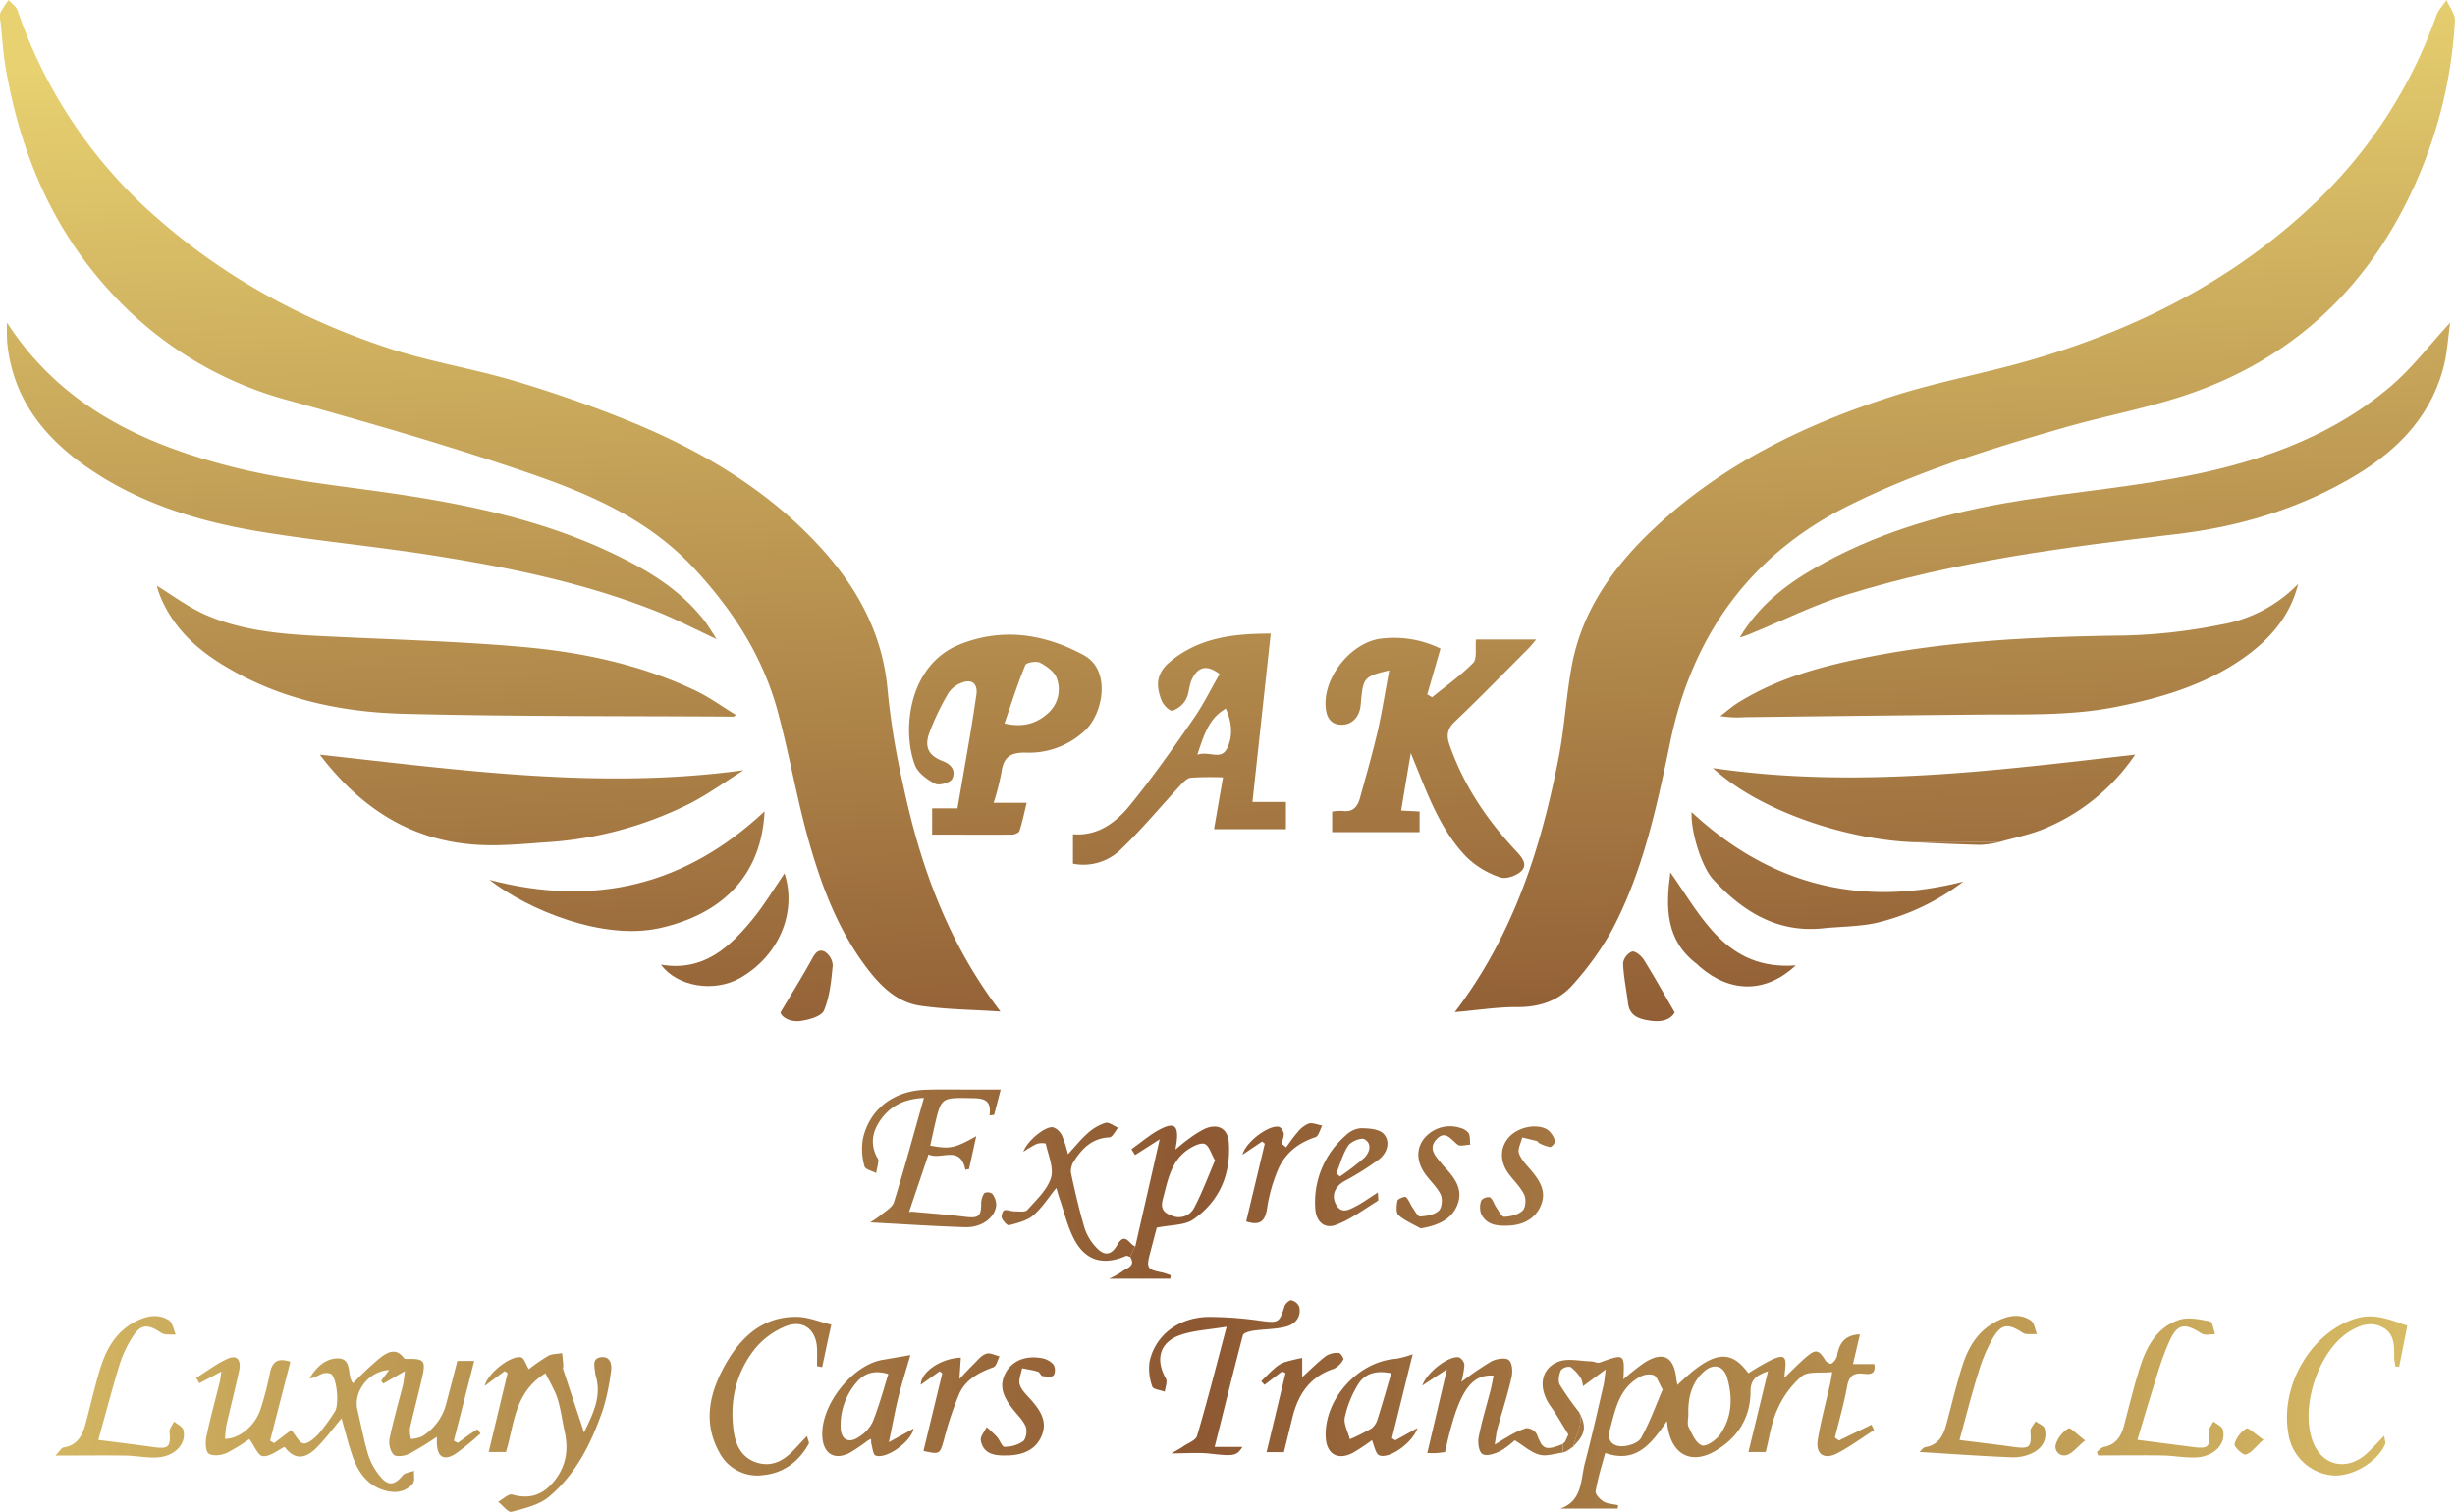 <svg id="Layer_1" data-name="Layer 1" xmlns="http://www.w3.org/2000/svg" xmlns:xlink="http://www.w3.org/1999/xlink" viewBox="0 0 678.18 417.69"><defs><style>.cls-1{fill:url(#linear-gradient);}.cls-2{fill:url(#linear-gradient-2);}.cls-3{fill:url(#linear-gradient-3);}.cls-4{fill:url(#linear-gradient-4);}.cls-5{fill:url(#linear-gradient-5);}.cls-6{fill:url(#linear-gradient-6);}.cls-7{fill:url(#linear-gradient-7);}.cls-8{fill:url(#linear-gradient-8);}.cls-9{fill:url(#linear-gradient-9);}.cls-10{fill:url(#linear-gradient-10);}.cls-11{fill:url(#linear-gradient-11);}.cls-12{fill:url(#linear-gradient-12);}.cls-13{fill:url(#linear-gradient-13);}.cls-14{fill:url(#linear-gradient-14);}.cls-15{fill:url(#linear-gradient-15);}.cls-16{fill:url(#linear-gradient-16);}.cls-17{fill:url(#linear-gradient-17);}.cls-18{fill:url(#linear-gradient-18);}.cls-19{fill:url(#linear-gradient-19);}.cls-20{fill:url(#linear-gradient-20);}.cls-21{fill:url(#linear-gradient-21);}.cls-22{fill:url(#linear-gradient-22);}.cls-23{fill:url(#linear-gradient-23);}.cls-24{fill:url(#linear-gradient-24);}.cls-25{fill:url(#linear-gradient-25);}.cls-26{fill:url(#linear-gradient-26);}.cls-27{fill:url(#linear-gradient-27);}.cls-28{fill:url(#linear-gradient-28);}.cls-29{fill:url(#linear-gradient-29);}.cls-30{fill:url(#linear-gradient-30);}.cls-31{fill:url(#linear-gradient-31);}.cls-32{fill:url(#linear-gradient-32);}.cls-33{fill:url(#linear-gradient-33);}.cls-34{fill:url(#linear-gradient-34);}.cls-35{fill:url(#linear-gradient-35);}.cls-36{fill:url(#linear-gradient-36);}.cls-37{fill:url(#linear-gradient-37);}.cls-38{fill:url(#linear-gradient-38);}.cls-39{fill:url(#linear-gradient-39);}.cls-40{fill:url(#linear-gradient-40);}.cls-41{fill:url(#linear-gradient-41);}.cls-42{fill:url(#linear-gradient-42);}.cls-43{fill:url(#linear-gradient-43);}.cls-44{fill:url(#linear-gradient-44);}.cls-45{fill:url(#linear-gradient-45);}.cls-46{fill:url(#linear-gradient-46);}</style><linearGradient id="linear-gradient" x1="-76.63" y1="387.1" x2="690.39" y2="385.63" gradientUnits="userSpaceOnUse"><stop offset="0" stop-color="#e7d170"/><stop offset="0.53" stop-color="#8d5832"/><stop offset="1" stop-color="#dcc268"/></linearGradient><linearGradient id="linear-gradient-2" x1="133.12" y1="14.2" x2="145.61" y2="329.38" gradientUnits="userSpaceOnUse"><stop offset="0" stop-color="#e7d170"/><stop offset="1" stop-color="#87502e"/></linearGradient><linearGradient id="linear-gradient-3" x1="534.31" y1="-1.7" x2="546.8" y2="313.49" xlink:href="#linear-gradient-2"/><linearGradient id="linear-gradient-4" x1="95.2" y1="15.7" x2="107.69" y2="330.89" xlink:href="#linear-gradient-2"/><linearGradient id="linear-gradient-5" x1="573.31" y1="-3.24" x2="585.8" y2="311.94" xlink:href="#linear-gradient-2"/><linearGradient id="linear-gradient-6" x1="116.79" y1="14.85" x2="129.28" y2="330.03" xlink:href="#linear-gradient-2"/><linearGradient id="linear-gradient-7" x1="547.83" y1="-2.23" x2="560.32" y2="312.95" xlink:href="#linear-gradient-2"/><linearGradient id="linear-gradient-8" x1="388.07" y1="4.1" x2="400.56" y2="319.28" xlink:href="#linear-gradient-2"/><linearGradient id="linear-gradient-9" x1="139.09" y1="13.96" x2="151.58" y2="329.15" xlink:href="#linear-gradient-2"/><linearGradient id="linear-gradient-10" x1="523.11" y1="-1.25" x2="535.59" y2="313.93" xlink:href="#linear-gradient-2"/><linearGradient id="linear-gradient-11" x1="270.31" y1="8.76" x2="282.8" y2="323.95" xlink:href="#linear-gradient-2"/><linearGradient id="linear-gradient-12" x1="316.96" y1="6.91" x2="329.45" y2="322.1" xlink:href="#linear-gradient-2"/><linearGradient id="linear-gradient-13" x1="-76.62" y1="393.79" x2="690.4" y2="392.32" xlink:href="#linear-gradient"/><linearGradient id="linear-gradient-14" x1="-76.62" y1="393.19" x2="690.4" y2="391.73" xlink:href="#linear-gradient"/><linearGradient id="linear-gradient-15" x1="164.46" y1="12.96" x2="176.95" y2="328.14" xlink:href="#linear-gradient-2"/><linearGradient id="linear-gradient-16" x1="495.52" y1="-0.16" x2="508.01" y2="315.02" xlink:href="#linear-gradient-2"/><linearGradient id="linear-gradient-17" x1="-76.76" y1="320.67" x2="690.26" y2="319.2" xlink:href="#linear-gradient"/><linearGradient id="linear-gradient-18" x1="-76.62" y1="396.21" x2="690.4" y2="394.74" xlink:href="#linear-gradient"/><linearGradient id="linear-gradient-19" x1="-76.74" y1="332.93" x2="690.28" y2="331.46" xlink:href="#linear-gradient"/><linearGradient id="linear-gradient-20" x1="-76.64" y1="381.45" x2="690.38" y2="379.98" xlink:href="#linear-gradient"/><linearGradient id="linear-gradient-21" x1="-76.63" y1="389.43" x2="690.39" y2="387.96" xlink:href="#linear-gradient"/><linearGradient id="linear-gradient-22" x1="-76.63" y1="386.31" x2="690.39" y2="384.84" xlink:href="#linear-gradient"/><linearGradient id="linear-gradient-23" x1="190.5" y1="11.93" x2="202.99" y2="327.11" xlink:href="#linear-gradient-2"/><linearGradient id="linear-gradient-24" x1="-76.74" y1="329.97" x2="690.28" y2="328.5" xlink:href="#linear-gradient"/><linearGradient id="linear-gradient-25" x1="468.23" y1="0.92" x2="480.72" y2="316.1" xlink:href="#linear-gradient-2"/><linearGradient id="linear-gradient-26" x1="-76.64" y1="384.8" x2="690.38" y2="383.33" xlink:href="#linear-gradient"/><linearGradient id="linear-gradient-27" x1="-76.64" y1="383.36" x2="690.38" y2="381.89" xlink:href="#linear-gradient"/><linearGradient id="linear-gradient-28" x1="-76.64" y1="384.35" x2="690.38" y2="382.88" xlink:href="#linear-gradient"/><linearGradient id="linear-gradient-29" x1="-76.63" y1="388.96" x2="690.39" y2="387.5" xlink:href="#linear-gradient"/><linearGradient id="linear-gradient-30" x1="-76.63" y1="389.12" x2="690.39" y2="387.66" xlink:href="#linear-gradient"/><linearGradient id="linear-gradient-31" x1="-76.75" y1="326.09" x2="690.27" y2="324.62" xlink:href="#linear-gradient"/><linearGradient id="linear-gradient-32" x1="-76.63" y1="389.28" x2="690.39" y2="387.81" xlink:href="#linear-gradient"/><linearGradient id="linear-gradient-33" x1="-76.75" y1="325.89" x2="690.27" y2="324.42" xlink:href="#linear-gradient"/><linearGradient id="linear-gradient-34" x1="-76.75" y1="326.22" x2="690.27" y2="324.75" xlink:href="#linear-gradient"/><linearGradient id="linear-gradient-35" x1="-76.63" y1="388.35" x2="690.39" y2="386.89" xlink:href="#linear-gradient"/><linearGradient id="linear-gradient-36" x1="-76.63" y1="388.34" x2="690.39" y2="386.87" xlink:href="#linear-gradient"/><linearGradient id="linear-gradient-37" x1="-76.75" y1="324.98" x2="690.27" y2="323.51" xlink:href="#linear-gradient"/><linearGradient id="linear-gradient-38" x1="212.43" y1="11.06" x2="224.92" y2="326.24" xlink:href="#linear-gradient-2"/><linearGradient id="linear-gradient-39" x1="444.75" y1="1.85" x2="457.24" y2="317.03" xlink:href="#linear-gradient-2"/><linearGradient id="linear-gradient-40" x1="-76.61" y1="399.59" x2="690.41" y2="398.12" xlink:href="#linear-gradient"/><linearGradient id="linear-gradient-41" x1="-76.61" y1="399.62" x2="690.41" y2="398.15" xlink:href="#linear-gradient"/><linearGradient id="linear-gradient-42" x1="531.3" y1="-1.58" x2="543.79" y2="313.6" xlink:href="#linear-gradient-2"/><linearGradient id="linear-gradient-43" x1="-76.62" y1="395.82" x2="690.4" y2="394.35" xlink:href="#linear-gradient"/><linearGradient id="linear-gradient-44" x1="-76.61" y1="398.31" x2="690.41" y2="396.84" xlink:href="#linear-gradient"/><linearGradient id="linear-gradient-45" x1="-76.61" y1="401.79" x2="690.42" y2="400.32" xlink:href="#linear-gradient"/><linearGradient id="linear-gradient-46" x1="-76.61" y1="399.62" x2="690.41" y2="398.15" xlink:href="#linear-gradient"/></defs><path class="cls-1" d="M665,366.3c-.78,3.95-1.51,7.61-2.23,11.27l-1,.06a16.51,16.51,0,0,1-.39-2.49c0-3.13.19-6.47-3-8.29s-6.27-.82-9.18.93c-8.86,5.33-14.12,21.56-10.08,31.05,2.76,6.47,9.66,7.63,15,2.49,1.37-1.31,2.65-2.72,4.51-4.64.18,1.45.42,2,.26,2.32-2.21,5.16-9.6,9.35-15.05,8.6A13.59,13.59,0,0,1,632.13,396c-2.32-13.45,6.63-28.28,19-31.79C656,362.84,660.3,364.63,665,366.3Z"/><path class="cls-2" d="M276.37,279.48c-7.84-.53-15.18-.55-22.36-1.63-6.34-1-10.82-5.48-14.58-10.44-8.4-11.09-13-24-16.6-37.16-3-11.21-5-22.72-8.05-33.92-4.13-15.06-12.28-27.7-23-39.25-12.92-13.93-29.49-20.85-46.54-26.67-21.71-7.42-43.82-13.76-65.94-19.89A102.08,102.08,0,0,1,30.84,81C14.6,63.52,5.7,42.43,1.63,19.14c-.76-4.36-1-8.8-1.5-13.21a5.25,5.25,0,0,1,0-2.5A27.05,27.05,0,0,1,2.39,0c.84,1,2.08,1.78,2.46,2.89a132.73,132.73,0,0,0,39,57.75C62.57,77,84,88.56,107.48,96.25c11.32,3.71,23.23,5.61,34.65,9A345.11,345.11,0,0,1,175,116.83c18.75,7.78,36.09,18,50.22,32.87,11,11.57,18.62,24.79,20,41.23a202.83,202.83,0,0,0,4.17,25.5C254.13,239,261.78,260.4,276.37,279.48Z"/><path class="cls-3" d="M401.88,279.64c16.25-21.33,23.86-45.41,28.73-70.52,1.63-8.44,2.05-17.11,3.66-25.55,3-15.5,11.91-27.59,23.18-38.06,18.74-17.42,41.25-28.3,65.29-36,12.83-4.11,26.21-6.47,39.14-10.29,28.78-8.5,55-21.79,77-42.58A132,132,0,0,0,673,4.37c.57-1.59,1.87-2.92,2.84-4.37.81,1.94,2.43,3.93,2.32,5.82a127.58,127.58,0,0,1-10.85,44.75C655,78.23,634.87,98,606.35,108.28c-11.76,4.26-24.25,6.45-36.3,9.92-20.38,5.87-40.68,12.11-59.69,21.66-27,13.56-42.88,35.8-48.95,65.07-3.71,17.87-7.48,35.7-16.08,52A82,82,0,0,1,434.54,272c-3.92,4.52-9.3,6.31-15.49,6.25C413.57,278.23,408.09,279.11,401.88,279.64Z"/><path class="cls-4" d="M1.93,89.13c14.62,22.65,36.75,33.27,61.26,39.62,12.23,3.18,24.91,4.8,37.48,6.49,25.63,3.43,50.87,8.08,74,20.39,7.57,4,14.51,8.94,19.86,15.79,1.14,1.46,2.06,3.09,3.44,5.18-6.26-2.9-11.71-5.79-17.43-8-19.5-7.62-39.91-11.81-60.49-15.07-16.2-2.57-32.57-4.06-48.75-6.73C54.55,144,38.41,139,24.21,129.2,12.07,120.82,3.51,110,2,94.74A55.22,55.22,0,0,1,1.93,89.13Z"/><path class="cls-5" d="M480.57,176.16c5.28-8.81,12.52-14.43,20.56-19.09,16.28-9.43,34.07-14.73,52.43-18,15.32-2.69,30.88-4,46.2-6.75,22.16-3.91,43.33-10.78,60.81-25.71,5.84-5,10.57-11.29,16.26-17.48-.63,4.35-.79,8.81-2,13-3.91,14.08-13.77,23.35-26,30.33-14.75,8.45-30.83,13.15-47.63,15.12-30.7,3.59-61.35,7.52-91,16.72-9,2.79-17.5,7.06-26.24,10.63C483.13,175.35,482.15,175.63,480.57,176.16Z"/><path class="cls-6" d="M202.74,198c-30.44-.21-60.89,0-91.32-.79-18-.48-35.46-4.31-51-14.21-7.55-4.81-13.59-11-16.68-19.66a14,14,0,0,1-.39-1.49c4.35,2.66,8.5,5.81,13.13,7.88,9.74,4.36,20.25,5.4,30.8,5.94,19,1,38.12,1.4,57.09,3.08,16.48,1.45,32.71,4.88,47.81,12.09,3.88,1.86,7.41,4.44,11.1,6.69Z"/><path class="cls-7" d="M634.86,161.34c-2.23,9-7.94,15.44-15.26,20.57-10.42,7.3-22.3,10.82-34.62,13.32-12.81,2.6-25.76,2.09-38.69,2.21q-32.22.3-64.43.72a29.4,29.4,0,0,1-6.65-.31c1.68-1.26,3.26-2.65,5-3.75,11.08-6.87,23.46-10.14,36.06-12.61,23.28-4.57,46.85-5.58,70.51-5.9a152.48,152.48,0,0,0,26.66-3A39,39,0,0,0,634.86,161.34Z"/><path class="cls-8" d="M383.76,185.24c-7.26,1.68-7.22,2.14-7.88,9.54-.28,3.19-2.34,5.6-5.49,5.46s-4.07-2.53-4.21-5.23c-.41-8.07,6.88-17.14,14.8-18.49a29.21,29.21,0,0,1,16.95,2.68l-3.66,12.66,1.34.79c3.82-3.11,7.92-6,11.32-9.47,1.16-1.2.57-4.1.8-6.5h16.64c-.85,1-1.39,1.71-2,2.35-6.78,6.79-13.48,13.68-20.43,20.3-2.17,2.06-2.44,3.83-1.5,6.52,3.87,11.08,10.23,20.56,18.17,29.06,1.55,1.66,3.45,3.68,1.87,5.52-1.21,1.42-4.36,2.55-6,2a24.37,24.37,0,0,1-9.3-5.58c-6.38-6.54-9.86-14.92-13.22-23.29-.6-1.5-1.22-3-2.24-5.49-1,6-1.81,10.79-2.66,15.89l5.1.26v5.69H368v-5.67a14.41,14.41,0,0,1,2.92-.18c2.72.41,4.07-1.11,4.71-3.38,1.76-6.33,3.56-12.66,5.05-19.06C381.87,196.26,382.7,190.84,383.76,185.24Z"/><path class="cls-9" d="M88.35,208.51c39.33,4.33,77.76,9.69,117.06,4.3-4.81,3-9.43,6.38-14.45,9a102.43,102.43,0,0,1-40.27,10.92c-6.57.47-13.22,1.13-19.75.62C113.16,232,99.47,223.11,88.35,208.51Z"/><path class="cls-10" d="M529,232.7c-17.23-.49-42.13-7.9-55.81-20.48,39.44,5.74,77.77.72,116.64-3.72a56.16,56.16,0,0,1-25,20.43c-4,1.69-8.41,2.53-12.63,3.75Z"/><path class="cls-11" d="M274.49,221.81h9.13c-.69,2.84-1.2,5.35-2,7.78-.17.5-1.31,1-2,1-7.3.07-14.6,0-22.13,0v-7.24h7c1.22-7.06,2.41-13.86,3.56-20.67.6-3.54,1.13-7.1,1.66-10.65.46-3.07-1.2-4.54-4.09-3.37a7.48,7.48,0,0,0-3.6,2.79,69.33,69.33,0,0,0-5.37,11.24c-1.33,3.88,0,6.17,3.83,7.61,2.63,1,3.56,2.94,2.53,4.95-.54,1-3.57,1.87-4.7,1.29-2.19-1.12-4.74-3-5.55-5.12-3.64-9.52-1.91-27.69,12.43-33.39,11.78-4.69,23.3-2.91,34.23,3,7.51,4.06,5.42,16,.32,20.79a22.53,22.53,0,0,1-16.4,6.13c-4.45-.1-6.17,1.44-6.72,5.56A70.77,70.77,0,0,1,274.49,221.81Zm3-21.92c5.3,1.21,9-.06,12.13-2.93a8.77,8.77,0,0,0,2.31-9.54c-.6-1.78-2.77-3.34-4.59-4.3-1-.54-3.8-.09-4.09.62C281.13,188.86,279.46,194.16,277.48,199.89Z"/><path class="cls-12" d="M296.4,238.64v-8.15c6.78.58,11.77-3.16,15.63-7.87,6.28-7.67,12-15.85,17.65-24,2.73-3.91,4.84-8.26,7.22-12.39-3.44-2.63-6-2.13-7.71,1.61-.77,1.72-.7,3.85-1.61,5.45a6.64,6.64,0,0,1-3.71,3.06c-.78.18-2.54-1.6-3-2.83-1.89-4.84-1.1-8,2.87-11.12,8-6.35,17.36-7.33,27.29-7.34-1.7,15.68-3.36,30.91-5.05,46.51h9.25v7.53H335.37c.83-4.81,1.62-9.37,2.48-14.32a87.08,87.08,0,0,0-8.92.1c-1,.11-2.09,1.27-2.92,2.16-5.36,5.79-10.41,11.9-16.09,17.36A14.83,14.83,0,0,1,296.4,238.64Zm34.35-30.09c3.32-1.2,6.56,1.73,8.28-1.9,1.62-3.4,1.25-7.11-.41-10.87C334,198.44,332.63,202.87,330.75,208.55Z"/><path class="cls-13" d="M432.55,401.06l-.76.24c0-.78-.07-1.55-.11-2.33l-.05.07.8-.79-.08.09.9-2c-1.62-2.59-3.12-5.27-4.88-7.76-3.52-4.95-2.91-10.42,2.16-12.36,2.6-1,5.93-.16,8.93-.09.84,0,1.81.58,2.51.32,6.84-2.45,6.83-2.49,6.49,4.64a71,71,0,0,1,5.66-4.5c5.25-3.36,8.26-1.86,8.95,4.29.06.55.19,1.09.32,1.77,9.72-9.37,14.51-10.14,19.6-3.23a68.85,68.85,0,0,1,6.32-3.68c3.54-1.63,4.27-1,3.82,2.67-.08.67-.13,1.34-.21,2.26,2.11-2,3.92-3.89,5.88-5.59,2.81-2.44,3.57-2.24,5.54.91.28.44,1.36.93,1.58.77a3.79,3.79,0,0,0,1.53-2c.55-3.57,2.16-5.93,6.34-6.08-.62,2.68-1.23,5.29-1.91,8.21h5.89c.5,3-1.41,2.85-3,2.66-2.77-.31-4,.68-4.52,3.53-.86,4.76-2.22,9.42-3.37,14.13l1.1.8,9-4.36.7,1.48c-3.39,2.17-6.64,4.6-10.2,6.44s-6,.25-5.32-3.84c.85-5.17,2.25-10.26,3.4-15.38.18-.78.29-1.57.59-3.26-3.16.35-6.66-.29-8.45,1.17a26,26,0,0,0-6.77,9.29c-1.65,3.62-2.16,7.75-3.17,11.65H483c1.79-7.39,3.53-14.56,5.4-22.32-3.26,1.11-4.81,2.37-4.82,5.47,0,7.33-3.51,12.88-9.73,16.54-7,4.09-12.65.76-13.36-8.27-4.24,6.16-8.44,11.86-17.05,8.84-1,3.61-2.06,7-2.66,10.54-.15.84,1.2,2.28,2.2,2.88s2.65.7,4,1l-.1.94H431c6.24-2.12,5.59-8,6.84-12.7,1.88-7.06,3.45-14.19,5.11-21.31.27-1.13.33-2.31.61-4.43L437.29,383a6.81,6.81,0,0,0-.53-2.1,11.41,11.41,0,0,0-2.88-3.2,2.87,2.87,0,0,0-2.7.92c-.52,1.17-.84,3-.28,4a79.4,79.4,0,0,0,5.33,7.56c1.28,3.45-1.06,6.3-1.56,9.46l-1.4,1Zm33.85-10.31c0,1.2-.38,2.59.09,3.56.93,1.9,2,4.46,3.65,5.05,1.19.44,3.92-1.46,5-3,3.32-4.68,3.56-10.11,2.05-15.47-1.06-3.78-4-4.38-6.81-1.64C467.17,382.38,466.27,386.42,466.4,390.75Zm-7.1-6.83c-1.1-1.88-1.54-3.6-2.53-4a5.15,5.15,0,0,0-3.95.61c-5.58,3.16-6.59,8.91-8.09,14.48-.86,3.18.83,4.52,3.13,4.59,1.85.05,4.66-.87,5.45-2.26C455.73,393.06,457.38,388.37,459.3,383.92Z"/><path class="cls-14" d="M62.16,397.57c4.26-.12,8.51-3.87,9.91-8.52a85,85,0,0,0,2.44-9.38c.59-3.25,2-4.67,5.7-3.42q-2.79,10.86-5.6,21.83l1.11.65,4.74-3.61c1.22,1.41,2.23,3.6,3.42,3.71s3.05-1.46,4.17-2.69a54.89,54.89,0,0,0,4.43-6.1c1.25-1.81.66-9.07-1-10.41a3.12,3.12,0,0,0-2.5-.05c-1.11.41-2.08,1.18-3.46,1.25,1.72-2.94,4.23-5.35,7.46-5.51,4.6-.23,2.72,4.82,4.54,6.86a95.26,95.26,0,0,1,7.25-6.83c2-1.54,4.48-3.28,6.82-.12.18.25.79.25,1.2.24,4.29-.08,4.85.51,3.89,4.85-1.07,4.8-2.37,9.54-3.45,14.33a9.71,9.71,0,0,0,.3,2.94,9.42,9.42,0,0,0,3-.68,14.91,14.91,0,0,0,6.81-9.35c1-3.82,2-7.63,3-11.54H131c-1.91,7.49-3.77,14.77-5.64,22.06l1.12.58c1-.72,2-1.47,3-2.18.78-.54,1.59-1.05,2.39-1.57l.87,1.14a70.18,70.18,0,0,1-6.94,5.65c-3.26,2.06-5.09.79-5.12-3.2V397a86.49,86.49,0,0,1-7.71,4.72c-1.24.6-3.54.9-4.27.2a5.6,5.6,0,0,1-1.07-4.49c1-4.91,2.43-9.73,3.65-14.6.27-1.09.33-2.23.59-4l-6,3.46-.57-.8,2.19-2.95c-5.48.21-9.94,5.85-8.76,10.95,1,4.19,1.76,8.43,3,12.53A17.93,17.93,0,0,0,105,407.9c2.27,2.79,4,2.47,6.27-.27.62-.75,2-.84,3.11-1.24-.09,1.2.27,2.77-.35,3.52-2.07,2.45-5,2.72-7.9,1.85-4.72-1.4-7.19-5.05-8.72-9.37-1.19-3.36-2-6.84-3.07-10.49-2.44,2.89-4.55,5.81-7.08,8.29-3.29,3.22-6.14,2.92-8.65-.42-2,1-4.05,2.73-6,2.57-1.3-.1-2.37-2.9-3.73-4.73a47,47,0,0,1-6.28,3.85c-1.44.66-3.72.93-4.91.21-.87-.54-1-3.07-.71-4.55,1.07-5.16,2.48-10.25,3.75-15.37.16-.66.2-1.34.42-2.79l-6.07,3.22-.87-1.48c2.93-1.82,5.7-4,8.83-5.35,2.44-1.06,3.66.44,3,3.44-1.07,5-2.37,10-3.51,15A36.83,36.83,0,0,0,62.16,397.57Z"/><path class="cls-15" d="M211.21,224.17c-.86,18.14-12.15,28.53-29,32.27-15.65,3.47-36.28-5-47-13.34C164.45,250.74,189.45,244.54,211.21,224.17Z"/><path class="cls-16" d="M542.36,243.57a64,64,0,0,1-23.68,11.34c-4.89,1.13-10,1.06-15.09,1.58-12.7,1.31-22.18-4.67-30.34-13.5-3.18-3.44-6.23-13.26-5.95-18.61Q499.67,254.46,542.36,243.57Z"/><path class="cls-17" d="M252,334.78c4.86.46,9.74.82,14.59,1.41,3.72.46,4.46-.09,4.46-3.7a5.11,5.11,0,0,1,.88-2.86,2.25,2.25,0,0,1,2.15.18A5.15,5.15,0,0,1,275.2,333c-.34,3.48-4.06,6.22-8.63,6.07-8.58-.28-17.15-.85-26.2-1.33a27.33,27.33,0,0,0,2.71-1.83c1.38-1.18,3.4-2.25,3.87-3.76,2.9-9.34,5.44-18.79,8.28-28.8-5.06.26-8.7,1.91-11.42,5.33-2.53,3.2-3.62,6.75-1.73,10.72.21.44.61.89.57,1.3-.11,1.15-.41,2.28-.63,3.42-1.13-.62-3-1-3.22-1.89a17.53,17.53,0,0,1-.47-7.36c1.71-8.23,8.31-13.4,17.07-13.76,3.48-.15,7-.07,10.44-.08h10.6l-1.82,7-1.28.16c.74-4.8-2.29-4.73-5.26-4.78-8.08-.14-8.08-.15-9.88,7.56-.42,1.85-.82,3.7-1.23,5.56,5.52,1,6.67.76,12.72-2.61l-2,9.08-1,.21c-1.45-7-6.7-2.59-10.2-4.24l-5.12,15.15c-.08.25-.15.5-.23.75Z"/><path class="cls-18" d="M150.66,379.43c-8.66,5.39-8.54,14.06-10.89,21.76H135l5.22-21.84-.84-.5-5.49,4.07c.91-3.68,7.41-8.58,10.08-7.89.82.21,1.26,1.88,2.11,3.27a53.06,53.06,0,0,1,5.33-3.67c1.1-.61,2.58-.53,3.88-.77.11,1.14.24,2.28.32,3.42,0,.31-.15.68-.06,1,1.91,5.82,3.84,11.62,5.79,17.53,2.25-4.84,5-9.75,3.22-15.71a3.47,3.47,0,0,1-.14-.7c-.14-1.73-1-4.06,1.56-4.4s3.13,1.88,2.8,3.91a62.29,62.29,0,0,1-2.19,10.46c-3.14,9.16-7.39,17.86-14.93,24.17-2.74,2.29-6.76,3.22-10.35,4.17-.93.25-2.45-1.78-3.7-2.77,1.31-.71,2.87-2.29,3.89-2,5.29,1.52,9.07-.22,12.15-4.45,2.89-4,3.37-8.33,2.32-13-.66-2.91-1-5.93-1.86-8.75C153.36,384.27,152,382.05,150.66,379.43Z"/><path class="cls-19" d="M313.62,344.4c2.16-9.52,4.33-19,6.73-29.61l-6.8,4.34-1-1.62c2.74-1.92,5.3-4.2,8.26-5.66,3.6-1.78,4.71-.7,4.26,3.41-.05.47-.14.93-.36,2.33,1.49-1.2,2.37-2,3.34-2.67a28.57,28.57,0,0,1,4.82-3.06c3.65-1.54,6.36,0,6.6,3.9.55,8.76-2.63,16.17-9.83,21.16-2.43,1.69-6.18,1.47-10.09,2.28-.42,1.57-1.13,4.31-1.85,7.05-1.07,4.09-.8,4.5,3.25,5.31a18.56,18.56,0,0,1,2.46.8l-.12.94H306.38a21.24,21.24,0,0,0,3.54-1.93c1.21-1.06,4-1.41,2.27-4.13l0,0,1.06-2.24Zm22-23.81c-1.13-2-1.6-3.92-2.76-4.49-1-.47-2.87.4-4.09,1.14-5.28,3.18-6.12,8.75-7.55,14.11-.73,2.76.37,3.77,2.52,4.55a4.76,4.76,0,0,0,6.19-2.29C332.12,329.44,333.76,325,335.65,320.59Z"/><path class="cls-20" d="M335.54,399.78h7.68c-1.6,2.57-2.56,2.59-9,1.86-3.15-.36-6.38-.07-10.61-.07,1.48-.87,2.32-1.3,3.09-1.83,1.41-1,3.65-1.75,4-3.06,2.83-9.59,5.28-19.29,8.15-30.11-5,.84-9.14,1-12.85,2.31-5.69,2-6.89,6.76-3.94,12,.5.88-.16,2.41-.29,3.64-1.2-.45-3.22-.65-3.45-1.4a14.44,14.44,0,0,1-.76-6.91c1.61-7.39,8.08-12.27,16.43-12.35a102.25,102.25,0,0,1,14.29,1.08c4.82.64,5.14.57,6.55-4,.22-.73,1.34-1.77,1.88-1.68a3.11,3.11,0,0,1,2.19,1.79c.65,2.86-1.16,4.81-3.54,5.46-2.94.8-6.12.7-9.18,1.16-1,.15-2.66.6-2.83,1.23C340.69,379,338.19,389.22,335.54,399.78Z"/><path class="cls-21" d="M431.68,399c0,.78.08,1.55.11,2.33-2.19.26-4.56,1.15-6.54.61-2.34-.63-4.34-2.49-6.81-4a22.91,22.91,0,0,1-4,3c-1.49.73-3.78,1.5-4.88.84s-1.37-3.19-1.08-4.73c.83-4.32,2.15-8.54,3.24-12.81.35-1.35.59-2.74.88-4.15-6.52-.51-9.88,4.89-13.42,21.13-.76.08-1.57.2-2.38.26s-1.41,0-2.52,0c1.77-7.55,3.47-14.78,5.43-23.15l-6.81,4.49c1.41-3.86,7.33-8.24,10.09-7.81a2.74,2.74,0,0,1,1.55,2.11,25.29,25.29,0,0,1-.84,4.69,89.45,89.45,0,0,1,8.22-5.63c1.38-.74,3.85-1.17,4.85-.43s1.15,3.24.8,4.77c-1.08,4.77-2.61,9.45-3.91,14.18-.31,1.11-.4,2.29-.76,4.45,1.69-1,2.58-1.63,3.53-2.12a22.67,22.67,0,0,1,5.19-2.44,3.41,3.41,0,0,1,2.9,1.65C426.13,400.5,426.88,400.89,431.68,399Z"/><path class="cls-22" d="M229.65,366c-1,4.39-1.74,8.06-2.53,11.73l-1.42-.27c0-1.61.05-3.23,0-4.84-.2-5.24-3.81-8.13-8.69-6.17a21.41,21.41,0,0,0-8.47,6.23c-5.29,6.67-7.07,14.57-5.82,23,.57,3.85,2.33,7.16,6.32,8.43s7.26-.38,10-3.22c1.17-1.21,2.31-2.45,3.9-4.13.31,1.31.64,1.87.48,2.15-2.81,5.05-7.1,8.2-12.84,8.69a11.79,11.79,0,0,1-11.79-6.16c-4.76-8.47-2.76-16.78,1.69-24.6,4.27-7.52,10.3-13.08,19.59-13C223.19,363.86,226.28,365.2,229.65,366Z"/><path class="cls-23" d="M182.61,266.53c11.73,2,19-4.82,25.46-12.76,3.24-4,5.87-8.42,8.65-12.47,3.51,10.84-1.57,22.81-12.26,28.91C197.26,274.32,187,272.6,182.61,266.53Z"/><path class="cls-24" d="M313.62,344.4l-.39.64c-.35.75-.71,1.49-1.06,2.24l0,0c-.37-.1-.83-.4-1.1-.28-6.18,2.69-11.11,1.43-14.25-4.44-1.94-3.62-2.86-7.79-4.23-11.72-.26-.74-.45-1.5-.79-2.61-2.27,2.78-4,5.59-6.42,7.62-1.75,1.47-4.33,2.06-6.63,2.68-.5.13-1.67-1.16-2-2-.24-.54.25-2,.67-2.12.86-.23,1.89.28,2.86.28,1.2,0,2.92.28,3.5-.37,2.46-2.76,5.5-5.54,6.54-8.86.85-2.77-.76-6.33-1.44-9.5a4.84,4.84,0,0,0-2.51.1,27.25,27.25,0,0,0-3.67,2.18c1.12-3.25,6.35-7.28,8.28-6.75a4.57,4.57,0,0,1,2.41,2.3,33.66,33.66,0,0,1,1.64,5.12c1.95-2.11,3.55-4.14,5.46-5.82a13.2,13.2,0,0,1,4.89-2.84c1-.27,2.31.85,3.49,1.34-.8.93-1.56,2.62-2.4,2.66-4.66.2-7.45,2.95-9.73,6.48a5.07,5.07,0,0,0-.89,3.3c1.09,5.14,2.28,10.27,3.77,15.31a14.19,14.19,0,0,0,3.07,5.18c2.28,2.56,4.24,2.43,5.93-.51C310.81,340.09,312,343.93,313.62,344.4Z"/><path class="cls-25" d="M496.08,266.73c-8.18,7.65-18,7.74-26.54.36-.27-.23-.5-.52-.78-.74-8.75-6.59-8.63-15.74-7.33-25.32C470.13,253.38,476.93,268.17,496.08,266.73Z"/><path class="cls-26" d="M590.45,397.83l15.45,2c4.19.54,4.71-.08,4.25-4.21-.09-.9.84-1.9,1.3-2.86.9.74,2.36,1.32,2.6,2.23,1.06,4-2.52,7.61-7.7,7.73-3,.07-6-.52-9-.57-5.92-.1-11.84,0-17.76,0l-.34-1c.64-.46,1.21-1.21,1.91-1.35,3.31-.63,4.78-2.87,5.57-5.85,1.38-5.22,2.63-10.47,4.24-15.61,1.86-6,4.66-11.61,11.07-13.69,2.54-.82,5.71-.08,8.5.45.66.13.93,2.29,1.38,3.52-1.24,0-2.78.42-3.68-.15-4.63-2.94-6.68-2.9-8.93,2.06-2.46,5.39-3.93,11.23-5.75,16.9C592.44,391.05,591.39,394.71,590.45,397.83Z"/><path class="cls-27" d="M27.15,397.85c5,.63,10.14,1.27,15.3,2,4.15.56,4.73-.06,4.37-4.21-.08-.92.82-1.91,1.27-2.87.88.75,2.3,1.37,2.54,2.29,1,3.86-2.4,7.44-7.4,7.65-2.85.13-5.72-.49-8.59-.53-6.08-.09-12.17,0-19.33,0,1.18-1.22,1.65-2.16,2.24-2.25,3.91-.58,5.24-3.43,6.12-6.68,1.31-4.86,2.41-9.77,3.85-14.59,1.69-5.63,4.35-10.68,9.91-13.52,3-1.55,6.23-2.26,9.21-.37,1.06.67,1.3,2.62,1.92,4-1.34-.14-3,.16-4-.5-3.89-2.58-5.72-2.5-8.15,1.44A32.45,32.45,0,0,0,33,377.11C30.85,384.16,29,391.29,27.15,397.85Z"/><path class="cls-28" d="M530.23,401.18c.5-.41,1-1.24,1.68-1.35,3.55-.61,4.9-3.14,5.73-6.17,1.48-5.43,2.74-10.93,4.45-16.29s4.44-9.85,9.69-12.41c3.06-1.49,6.26-2.11,9.21-.12,1,.66,1.17,2.49,1.72,3.78-1.33-.1-3,.26-3.94-.38-4.08-2.65-5.92-2.56-8.36,1.67a45,45,0,0,0-3.86,9.22c-2,6.4-3.63,12.89-5.25,18.75,4.81.61,10,1.22,15.14,1.93,4.28.58,4.79,0,4.45-4.36-.07-.87.93-1.83,1.44-2.74.87.66,2.28,1.19,2.5,2,.8,3.09-.72,5.47-3.42,6.77a12,12,0,0,1-5.52,1.18C547.44,402.33,539,401.72,530.23,401.18Z"/><path class="cls-29" d="M239.76,398a49.33,49.33,0,0,1-5,3.39c-4.21,2.19-7.29.34-7.6-4.41-.55-8.69,8.21-19.85,16.68-21.27,2.4-.4,4.8-.82,7.64-1.31-1.1,3.83-2.3,7.64-3.27,11.5s-1.63,7.63-2.67,12.57l6.83-3.76c-.66,3.69-7.6,8.58-10.51,7.45-.73-.28-.82-2.21-1.2-3.38,0-.41,0-.81-.05-1.21Zm5.64-18.36c-3.82-1.17-6.59-.24-8.68,2.18a18.17,18.17,0,0,0-4.5,12.57c.07,3.37,2.21,4.55,5,2.66a10.17,10.17,0,0,0,3.83-4.13C242.79,388.62,244,384.13,245.4,379.62Z"/><path class="cls-30" d="M379,397.91a53.82,53.82,0,0,1-5.21,3.47c-4.25,2.26-7.37.38-7.57-4.38-.42-10.48,9-20.85,19.44-21.58a25.58,25.58,0,0,0,4.59-1.26c-1.93,7.84-3.83,15.52-5.72,23.2l.92.59,6.11-3.38c-1.22,3.94-7.64,8.6-10.51,7.56C380,401.75,379.62,399.4,379,397.91Zm5.38-18.46c-4.07-.88-7.28-.06-9.18,3a28.79,28.79,0,0,0-3.7,9.15c-.38,1.84.88,4,1.4,6.06a64.35,64.35,0,0,0,6-3,5.11,5.11,0,0,0,1.69-2.68C381.88,387.94,383,383.86,384.33,379.45Z"/><path class="cls-31" d="M380.65,329.47c0,1.28.21,2.15,0,2.29-3.82,2.34-7.48,5.14-11.62,6.68-3.24,1.2-5.51-1-5.7-4.58a24.38,24.38,0,0,1,8.4-20.13,6.87,6.87,0,0,1,4.07-2c2.19,0,5.11.17,6.4,1.53,2,2.14,1,5.28-1.18,7a74.9,74.9,0,0,1-9.64,6.08c-2.57,1.46-3.68,3.9-2.32,6.43,1.5,2.8,3.68,1.44,5.54.49S378.18,331,380.65,329.47Zm-11.49-5.25,1,.83a67.21,67.21,0,0,0,6.67-5.11c1.52-1.47,2.3-3.9.11-5.17-.91-.54-3.72.6-4.51,1.77C370.93,318.81,370.21,321.63,369.16,324.22Z"/><path class="cls-32" d="M277.88,402.14c-3.18.08-6.22-.39-6.93-4.1-.22-1.1,1-2.48,1.61-3.73,1,.9,2,1.75,2.86,2.73s1.4,2.73,2.05,2.71a9.07,9.07,0,0,0,5.15-1.52c.85-.66,1.19-3,.72-4.08-.75-1.81-2.35-3.27-3.59-4.87-2.31-3-4-6.08-2-9.88,1.76-3.34,5.34-4.92,9.87-4.18A5.75,5.75,0,0,1,291,377a3.11,3.11,0,0,1,.08,3c-.53.57-2.06.35-3.11.2-.46-.06-.74-1.07-1.24-1.21-1.42-.44-2.91-.65-4.38-.95-.26,1.53-1.08,3.24-.65,4.54.51,1.6,2,2.92,3.18,4.27,2.56,2.91,4.57,6,2.8,10C286.17,400.38,282.81,402.15,277.88,402.14Z"/><path class="cls-33" d="M416.13,338.65c-2.9.09-5.65-.38-7-3.33a5.48,5.48,0,0,1,.09-3.68,2.58,2.58,0,0,1,2.38-.83c.81.58,1.09,1.84,1.7,2.73s1.55,2.7,2.26,2.66c1.76-.09,3.9-.57,5.08-1.73.84-.82,1-3.28.36-4.49-1.09-2.2-3.07-4-4.48-6-2.32-3.42-2.08-7.23.44-9.91s7.62-3.77,10.6-1.9a6.1,6.1,0,0,1,2,3.07c.14.39-.9,1.73-1.32,1.69a10.86,10.86,0,0,1-3.13-1.14c-.19-.08-.29-.46-.48-.51-1.37-.36-2.75-.67-4.12-1-.35,1.49-1.33,3.2-.9,4.4.65,1.82,2.22,3.33,3.51,4.88,2.4,2.89,4.21,5.89,2.41,9.8C424,336.75,420.62,338.65,416.13,338.65Z"/><path class="cls-34" d="M392.41,339.39c-2.06-1.18-4.36-2.11-6.09-3.66-.73-.66-.53-2.67-.27-4,.09-.49,2-1.23,2.3-1,.84.73,1.22,2,1.88,2.94s1.42,2.48,2.06,2.44c1.78-.11,3.93-.46,5.15-1.57.88-.79,1.12-3.26.55-4.46-1-2.11-2.91-3.77-4.29-5.72-2.4-3.39-2.49-6.87-.39-9.68a9.25,9.25,0,0,1,10-3.07,4.4,4.4,0,0,1,2.39,1.44c.48.89.32,2.13.44,3.22-1.17,0-2.71.56-3.44,0-1.87-1.41-3.43-4.17-5.9-1.46s0,4.82,1.59,6.89c.44.57,1,1.06,1.45,1.6,2.61,2.92,4.42,6.07,2.54,10.1C400.84,336.79,397.34,338.66,392.41,339.39Z"/><path class="cls-35" d="M349.88,401.23c1.78-7.44,3.51-14.64,5.24-21.85l-.95-.46-4.86,3.7-.91-1c1.2-1.17,2.36-2.4,3.63-3.49a8.82,8.82,0,0,1,2.7-1.73,50,50,0,0,1,5-1.21c0,1.56,0,3.12,0,4.68a1.94,1.94,0,0,0,.07.56c2.07-1.88,4.17-4,6.52-5.81a5.93,5.93,0,0,1,3.54-.81c.46,0,1.41,1.55,1.25,1.79a6.22,6.22,0,0,1-2.61,2.58c-6.67,2.17-9.92,7.11-11.49,13.54l-2.34,9.52Z"/><path class="cls-36" d="M255.1,400.91q2.59-10.73,5.2-21.46l-.72-.57-5.24,3.73c.07-3.57,5.57-7.31,11.09-7.5-.12,1.72-.23,3.39-.4,5.9,1.67-1.75,2.87-3.08,4.15-4.32,1-1,2-2.27,3.3-2.67,1-.33,2.41.44,3.64.72-.54,1-.85,2.68-1.66,3-4,1.45-7.66,3.41-9.43,7.26a92.39,92.39,0,0,0-4.27,12.8C259.57,401.85,259.68,401.88,255.1,400.91Z"/><path class="cls-37" d="M355.29,317c1-1.4,2-2.88,3.17-4.17a7.4,7.4,0,0,1,3.06-2.39c1.11-.31,2.48.33,3.73.56-.59,1.1-1,2.9-1.82,3.18-4.74,1.54-8.38,4.41-10.33,8.86A43.89,43.89,0,0,0,350,334c-.58,3.7-2.22,4.63-5.75,3.48q2.58-10.77,5.14-21.5l-.74-.59-5.42,3.65c.86-3.52,7.3-8.31,10.06-7.7.59.13,1.27,1.23,1.36,2a7.28,7.28,0,0,1-.7,2.57Z"/><path class="cls-38" d="M215.59,279.76c3.12-5.25,5.85-9.65,8.37-14.17.91-1.63,1.75-3.58,3.77-2.71a4.82,4.82,0,0,1,2.31,3.83c-.4,4.23-.82,8.64-2.42,12.48-.69,1.65-4.23,2.61-6.61,2.92S216.08,281.32,215.59,279.76Z"/><path class="cls-39" d="M462.62,279.72c-1,1.93-3.48,2.76-6.45,2.34s-6-1.05-6.44-4.93c-.45-3.66-1.23-7.29-1.37-11a4.22,4.22,0,0,1,2.48-3.22c.88-.21,2.59,1.18,3.27,2.28C456.94,269.73,459.52,274.38,462.62,279.72Z"/><path class="cls-40" d="M576,398c-2.27,1.86-3.49,3.54-5,4a2.4,2.4,0,0,1-3-3.21,8.13,8.13,0,0,1,3.42-4.15C571.93,394.34,573.81,396.34,576,398Z"/><path class="cls-41" d="M625.27,397.78c-2.24,2-3.4,3.75-4.9,4.12-.81.2-3.29-2.2-3.1-2.95a7.67,7.67,0,0,1,3.28-4.25C621.09,394.37,623,396.22,625.27,397.78Z"/><path class="cls-42" d="M529,232.7l23.21,0a30.7,30.7,0,0,1-5.16.74C541,233.28,535,233,529,232.7Z"/><path class="cls-43" d="M434.67,399.57c.5-3.16,2.84-6,1.56-9.46C438.32,394.19,438,396.23,434.67,399.57Z"/><path class="cls-44" d="M433.25,396.32l-.9,2Z"/><path class="cls-45" d="M432.55,401.06l.72-.48Z"/><path class="cls-46" d="M432.43,398.25l-.8.79Z"/></svg>